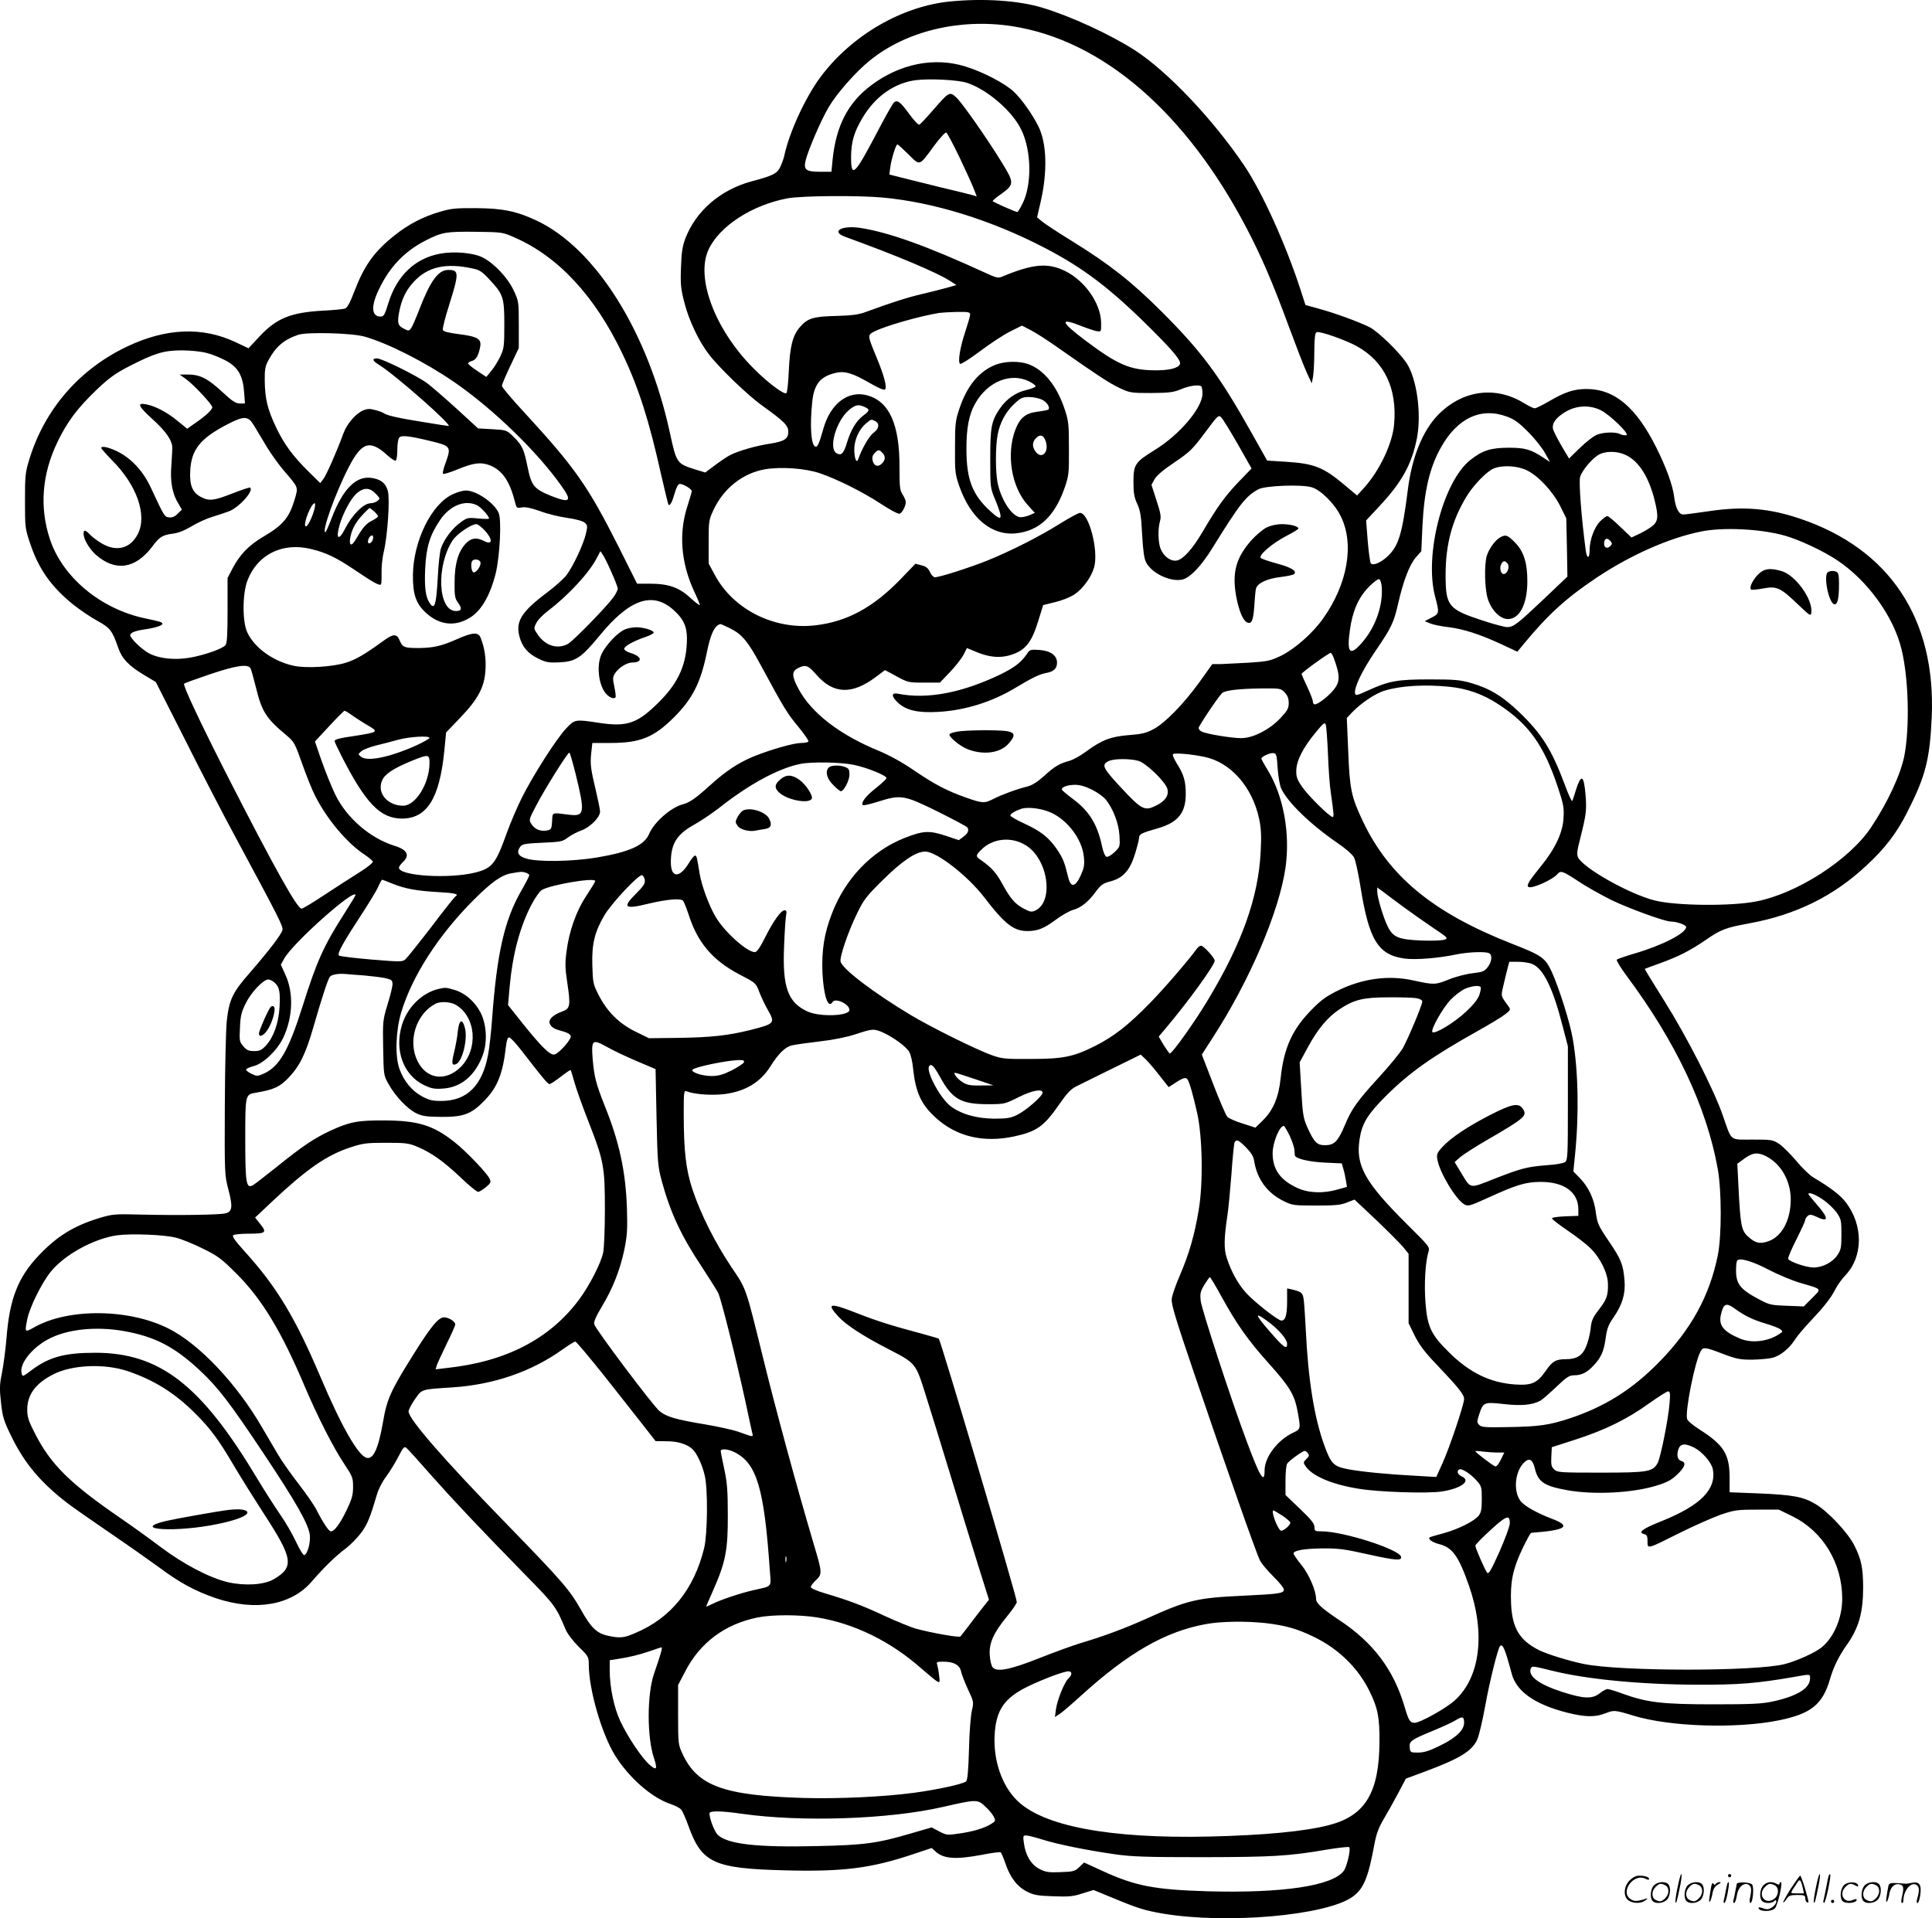 <svg version="1.0" xmlns="http://www.w3.org/2000/svg"
  viewBox="0 0 1200.722 1192.225"
 preserveAspectRatio="xMidYMid meet">
<g transform="translate(-0.071,1192.766) scale(0.1,-0.1)"
fill="#000000" stroke="none">
<path d="M5910 11919 c-301 -28 -616 -210 -810 -470 -94 -127 -194 -343 -225
-489 -4 -19 -16 -51 -26 -72 -20 -40 -45 -52 -179 -88 -192 -52 -345 -184
-410 -355 -18 -47 -24 -87 -27 -180 -4 -104 -1 -133 21 -218 28 -109 87 -235
149 -317 62 -83 243 -258 337 -325 135 -97 160 -122 160 -161 0 -44 -25 -60
-115 -74 -83 -12 -196 -45 -245 -70 -20 -10 -63 -39 -96 -64 l-60 -45 -63 19
c-114 36 -116 39 -157 228 -135 624 -460 1144 -825 1317 -126 60 -214 78 -379
79 -123 1 -157 -2 -223 -22 -106 -30 -201 -80 -289 -151 -123 -99 -184 -185
-244 -342 -27 -71 -44 -103 -59 -109 -11 -4 -72 -10 -135 -13 -202 -11 -291
-47 -398 -162 l-67 -72 -80 38 c-206 97 -431 88 -672 -26 -297 -140 -514 -389
-610 -702 -25 -81 -27 -102 -27 -258 0 -165 1 -173 32 -265 53 -159 131 -269
268 -380 42 -33 109 -79 150 -101 80 -44 92 -60 130 -169 23 -67 66 -111 161
-168 l72 -43 186 -367 c101 -202 237 -464 301 -582 282 -524 306 -571 300
-593 -8 -29 -83 -127 -200 -262 -110 -125 -131 -169 -146 -303 -5 -48 -11
-283 -12 -522 -2 -424 -1 -437 21 -521 29 -110 26 -140 -14 -152 -34 -10 -294
-14 -535 -8 -157 4 -169 3 -253 -22 -160 -49 -264 -114 -378 -235 -127 -135
-179 -268 -198 -512 -6 -72 -19 -169 -28 -215 -15 -72 -16 -98 -6 -185 10 -92
17 -113 67 -215 80 -163 181 -283 345 -409 31 -24 148 -106 261 -183 113 -77
251 -174 307 -215 133 -99 226 -149 357 -194 246 -82 468 -43 594 104 72 84
153 163 212 206 29 22 72 66 96 98 39 54 54 91 98 239 8 30 34 80 57 110 22
30 56 85 75 122 31 60 37 67 51 55 9 -7 78 -83 154 -170 144 -162 289 -316
589 -623 179 -182 187 -194 246 -335 11 -26 45 -71 81 -107 60 -58 63 -64 63
-110 0 -155 79 -428 162 -564 87 -140 228 -264 347 -304 27 -9 56 -24 64 -33
9 -9 30 -57 47 -105 83 -229 158 -263 605 -274 354 -9 528 13 783 98 l123 41
22 -20 c51 -48 127 -53 292 -22 58 12 110 18 115 15 4 -3 18 -35 30 -71 29
-86 73 -143 135 -174 42 -21 67 -25 163 -28 95 -4 124 -1 181 18 l68 21 119
-49 c151 -63 198 -78 308 -97 397 -68 1021 -13 1183 104 69 50 97 117 136 329
12 63 26 101 58 155 24 40 64 112 90 161 l47 89 113 42 c221 82 299 129 331
202 11 25 33 118 49 207 26 147 79 359 92 373 17 17 30 -13 73 -172 29 -110
143 -190 341 -241 116 -29 176 -30 241 -5 53 21 58 21 173 -14 227 -70 644
-83 908 -29 199 41 270 99 316 259 20 70 54 139 99 203 79 110 106 205 106
367 -1 119 -11 169 -53 254 -39 80 -163 213 -242 260 -76 46 -141 58 -356 67
l-179 7 0 91 c0 146 -37 204 -187 299 -39 25 -74 54 -77 65 -14 44 47 354 84
421 15 28 27 27 139 -16 84 -32 107 -36 181 -36 47 1 104 6 128 12 49 14 104
58 139 114 13 21 57 73 97 115 88 94 127 144 155 200 12 24 40 62 62 85 109
116 110 309 2 451 -35 46 -95 92 -203 156 -23 14 -71 60 -106 103 -36 42 -83
90 -106 105 -40 26 -47 27 -166 27 -145 0 -127 -15 -186 155 -57 161 -221 483
-360 704 -69 110 -125 201 -123 202 1 1 43 16 92 34 118 43 186 77 287 146 96
66 123 76 276 104 285 53 519 168 721 357 116 107 188 201 253 329 115 225
142 329 154 591 28 614 -261 1050 -821 1238 -190 64 -352 77 -560 46 -77 -11
-150 -21 -162 -21 -28 0 -48 37 -57 106 -9 75 -49 184 -111 309 -126 252 -260
365 -435 365 -76 0 -134 -19 -228 -74 -43 -25 -85 -46 -93 -46 -8 0 -35 13
-60 28 -180 114 -388 87 -541 -69 -96 -99 -163 -264 -188 -467 -35 -277 -58
-351 -130 -416 -41 -37 -86 -55 -100 -40 -4 5 -13 67 -19 138 l-10 129 80 86
c141 150 202 260 235 421 31 156 0 378 -66 475 -48 69 -176 193 -227 219 -66
33 -222 90 -319 116 l-80 22 -33 102 c-91 278 -234 594 -345 761 -194 288
-480 591 -685 722 -155 99 -399 211 -576 264 -144 43 -358 58 -565 38z m380
-154 c561 -86 1083 -536 1460 -1259 92 -176 161 -337 260 -606 46 -124 96
-254 113 -290 l30 -65 8 40 c4 22 8 92 8 156 1 89 4 118 15 122 20 8 181 -49
251 -88 170 -95 250 -262 230 -485 -10 -117 -89 -285 -184 -391 l-46 -51 -80
67 c-131 110 -188 132 -367 143 l-112 7 -104 185 c-196 348 -304 493 -551 740
-186 186 -326 296 -559 440 -85 52 -168 107 -185 121 l-31 26 22 95 c44 191
38 367 -14 471 -39 77 -102 166 -151 213 -52 51 -189 123 -301 158 -194 61
-409 18 -589 -118 -143 -108 -217 -252 -238 -463 l-7 -73 -67 0 c-92 0 -108
12 -93 72 17 68 98 254 142 328 50 86 169 221 256 291 224 183 559 264 884
214z m-280 -352 c128 -42 286 -179 340 -296 62 -131 64 -340 5 -456 -14 -28
-28 -51 -31 -51 -13 0 -154 63 -154 68 0 4 25 25 56 46 78 57 78 68 4 189 -90
147 -243 366 -283 406 -44 42 -47 40 -146 -74 -42 -49 -81 -90 -87 -92 -7 -2
-35 28 -63 67 -56 77 -75 90 -96 69 -8 -8 -52 -86 -98 -174 -145 -277 -167
-299 -167 -162 1 94 19 155 71 242 80 135 201 219 336 235 89 10 256 1 313
-17z m-49 -457 c37 -78 77 -165 89 -195 l21 -54 -23 7 c-13 4 -106 27 -208 51
-102 25 -214 53 -249 62 l-63 16 6 46 c7 53 35 141 44 141 4 0 34 -28 69 -62
73 -73 65 -75 160 55 36 48 69 84 75 81 6 -4 41 -70 79 -148z m-476 -256 c318
-29 675 -140 1005 -311 247 -128 413 -255 669 -510 135 -135 183 -193 175
-214 -10 -26 -68 -40 -159 -39 -152 2 -229 35 -431 187 -154 116 -160 143 -22
88 41 -16 85 -31 98 -32 24 -4 25 -2 24 53 -2 120 -100 260 -223 321 -108 53
-200 45 -388 -33 -29 -13 -37 -11 -115 25 -357 164 -595 249 -770 276 -116 18
-186 -22 -95 -55 322 -117 564 -219 650 -273 l42 -27 -60 -17 c-33 -9 -103
-27 -155 -39 -87 -20 -190 -53 -345 -110 -47 -18 -87 -23 -187 -26 -145 -3
-181 -15 -229 -73 -43 -52 -59 -118 -66 -269 -3 -73 -10 -135 -15 -138 -16
-10 -118 67 -205 155 -239 240 -360 562 -279 737 68 146 269 277 491 319 86
16 435 19 590 5z m-2287 -248 c273 -119 501 -365 673 -727 99 -208 164 -412
238 -745 23 -101 44 -186 46 -189 10 -9 23 15 39 72 11 38 22 57 32 57 22 0
74 -32 74 -45 0 -5 -12 -46 -26 -90 -56 -170 -42 -353 40 -531 20 -42 36 -81
36 -86 0 -6 -26 14 -59 44 -70 65 -136 88 -254 88 l-77 0 -114 228 c-192 380
-269 491 -593 843 -73 79 -133 150 -133 158 0 9 24 65 53 126 l52 110 0 145
c0 143 -1 146 -32 213 -38 81 -125 172 -196 206 -58 28 -176 38 -261 22 -157
-29 -269 -137 -322 -308 -22 -72 -28 -83 -48 -83 -57 0 -61 64 -11 168 68 143
162 240 297 308 97 49 123 53 308 51 162 -2 166 -3 238 -35z m-256 -194 c39
-8 57 -20 101 -68 86 -92 92 -111 92 -280 0 -136 -2 -148 -26 -200 -15 -30
-40 -71 -57 -90 l-29 -35 -57 38 c-31 20 -56 41 -56 46 0 5 10 11 23 15 26 6
42 34 52 89 9 48 -16 63 -133 78 -64 8 -95 16 -99 26 -3 8 15 81 41 161 60
192 60 212 -7 212 -63 0 -112 -68 -182 -250 -20 -52 -42 -103 -50 -113 -12
-17 -16 -17 -43 -3 -39 20 -43 35 -31 102 15 80 42 137 91 190 87 94 200 120
370 82z m3088 -286 c0 -9 -14 -57 -30 -105 -33 -99 -48 -191 -32 -201 6 -3 61
32 124 79 62 47 146 102 186 122 l74 37 56 -29 c31 -16 104 -63 162 -104 245
-172 322 -223 387 -254 66 -31 72 -32 198 -32 112 1 138 4 184 23 54 23 115
31 128 18 4 -4 7 -25 7 -47 -3 -89 -143 -254 -298 -349 -121 -75 -131 -89
-131 -198 0 -70 5 -97 24 -137 19 -42 24 -74 30 -190 6 -102 12 -149 25 -173
35 -67 147 -121 222 -107 49 9 121 84 193 202 167 269 204 317 283 360 42 22
260 31 328 13 57 -15 145 -102 184 -182 85 -173 42 -420 -110 -634 -63 -90
-174 -188 -260 -231 -69 -33 -83 -36 -201 -44 -71 -4 -150 -8 -178 -9 l-50 0
-80 -112 c-97 -134 -212 -253 -285 -292 -45 -24 -72 -31 -152 -37 -113 -9
-169 -30 -267 -102 -34 -26 -82 -52 -104 -58 -62 -17 -93 -35 -157 -94 -40
-36 -73 -57 -102 -65 -66 -16 -158 -50 -210 -76 -60 -31 -69 -30 -175 7 -120
43 -188 78 -324 170 -71 49 -154 94 -214 119 -245 100 -422 236 -502 387 -42
78 -43 108 -3 128 47 24 63 18 113 -39 106 -123 222 -128 372 -15 l56 42 72
-39 c70 -38 75 -39 170 -39 l99 0 64 67 c35 37 73 86 84 108 l20 40 38 -16
c107 -47 183 -51 267 -15 66 29 101 79 137 195 l32 103 73 18 c43 10 93 30
121 48 54 36 106 109 123 170 28 105 -33 337 -88 337 -10 0 -65 -30 -123 -66
-129 -81 -309 -172 -455 -231 -113 -45 -295 -103 -324 -103 -9 0 -23 15 -31
33 -11 24 -24 34 -52 41 l-38 10 -97 -101 c-169 -173 -331 -260 -527 -282
-254 -29 -509 99 -623 314 l-38 70 0 135 c0 130 1 137 31 200 63 134 182 227
319 251 100 17 252 6 342 -25 108 -37 266 -116 379 -190 59 -39 107 -64 116
-61 17 7 38 47 38 73 0 9 -9 30 -20 47 -17 26 -19 47 -19 170 1 266 -64 409
-202 446 -117 31 -225 -50 -270 -204 -28 -99 -37 -119 -51 -115 -27 9 -35 129
-19 281 12 109 51 156 149 178 54 12 102 -3 203 -61 59 -34 94 -49 100 -43 14
14 -6 88 -54 203 -56 136 -56 135 -11 158 67 34 283 96 404 115 14 2 62 5 108
6 72 1 82 -1 82 -17z m-3765 -136 c146 -41 380 -160 560 -284 241 -166 518
-435 666 -646 67 -94 53 -107 -64 -61 -107 43 -124 64 -147 178 -23 114 -34
138 -90 192 -40 39 -42 40 -129 45 l-89 5 -134 123 c-75 68 -157 139 -184 159
-65 47 -280 153 -310 153 -34 0 -29 -15 14 -41 100 -62 460 -379 430 -379 -4
0 -76 11 -160 25 -157 25 -225 41 -243 55 -5 4 -29 13 -52 19 -33 9 -49 9 -75
-2 -46 -19 -102 -84 -123 -143 -39 -107 -106 -260 -125 -284 l-19 -25 -71 70
c-99 97 -156 175 -205 280 -52 110 -67 173 -69 284 -1 71 3 93 22 128 46 86
97 130 187 160 57 18 329 11 410 -11z m-980 -102 c33 -8 87 -30 120 -48 76
-41 105 -93 113 -196 l5 -70 -32 0 c-25 0 -47 14 -108 71 -91 84 -138 108
-212 109 l-54 0 39 -28 c50 -36 164 -159 164 -175 0 -16 -38 -52 -106 -99
l-50 -35 -60 49 c-65 54 -139 92 -196 103 -59 11 -48 -12 42 -94 76 -69 115
-122 121 -166 1 -11 -1 -63 -5 -116 -9 -105 5 -181 46 -246 l19 -33 -26 -25
c-17 -18 -34 -25 -53 -23 -29 3 -30 5 -113 183 -49 106 -122 184 -211 228 -55
26 -98 35 -98 20 0 -4 31 -39 69 -78 153 -154 217 -339 159 -455 -46 -91 -131
-114 -223 -61 -27 16 -61 41 -74 55 -29 31 -41 33 -41 6 0 -33 36 -94 76 -130
121 -106 244 -89 349 48 48 64 64 74 131 83 33 4 75 21 116 46 35 21 91 47
124 57 32 10 79 25 103 34 63 21 160 127 137 149 -3 3 -52 -13 -110 -36 -115
-45 -145 -49 -195 -23 -54 27 -73 73 -68 162 6 133 62 203 232 291 103 53 128
52 163 -6 15 -25 51 -85 81 -135 30 -49 79 -117 109 -151 87 -101 86 -99 67
-166 -36 -122 -71 -166 -196 -240 -92 -54 -147 -111 -193 -198 l-31 -60 0
-201 c0 -149 -3 -205 -13 -216 -18 -23 -135 -63 -221 -78 -95 -16 -189 -6
-250 25 -45 22 -121 95 -121 115 0 15 31 27 85 35 64 9 115 24 115 35 0 11
-15 15 -106 34 -277 58 -514 255 -593 492 -66 199 -50 406 49 609 61 125 123
207 243 322 76 72 115 100 198 143 160 82 217 100 329 100 55 0 121 -7 155
-16z m4090 -336 c33 -15 32 -22 -10 -54 -43 -32 -76 -88 -100 -166 -21 -69
-35 -84 -64 -68 -54 28 -4 203 77 270 40 33 58 36 97 18z m4573 -19 c58 -29
184 -151 160 -156 -9 -2 -26 1 -37 6 -28 16 -106 13 -147 -4 -20 -8 -66 -44
-104 -81 l-68 -66 -47 79 c-25 43 -48 89 -52 102 -9 37 16 72 77 109 68 40
148 44 218 11z m-581 -41 c45 -16 75 -38 133 -97 42 -42 88 -101 104 -131 l30
-54 -35 23 c-84 56 -119 66 -224 66 -111 -1 -161 -17 -236 -76 -170 -134 -288
-592 -219 -850 27 -102 26 -105 -22 -130 l-43 -22 34 -14 c19 -8 69 -18 112
-23 93 -11 199 -45 332 -107 l98 -46 32 39 c155 189 269 293 457 419 212 142
453 249 652 289 135 28 366 17 516 -24 91 -25 242 -95 330 -154 190 -126 353
-352 401 -556 44 -181 51 -483 17 -660 -22 -114 -105 -293 -207 -445 -135
-202 -460 -411 -714 -460 -158 -31 -500 -27 -630 6 -158 40 -437 197 -476 266
-10 19 -8 40 14 125 36 143 39 170 32 263 -11 128 -27 136 -61 30 -8 -27 -18
-57 -21 -65 -3 -8 -24 37 -47 100 -82 219 -142 315 -283 451 -102 98 -184 148
-298 181 -70 20 -102 23 -260 23 -201 0 -251 -9 -385 -70 -67 -31 -75 -32 -78
-16 -6 36 43 139 126 261 101 148 115 178 142 296 32 141 70 240 109 286 l35
40 7 157 c11 218 44 360 114 486 102 184 250 254 412 193z m-1673 -172 l85
-150 -82 -85 c-82 -86 -131 -153 -223 -310 -62 -105 -119 -169 -159 -177 -38
-7 -81 24 -101 72 -16 39 -18 124 -4 173 8 27 4 50 -22 129 l-31 96 19 35 c13
23 54 58 124 105 96 65 113 82 189 184 81 109 85 113 102 95 10 -10 56 -85
103 -167z m-2253 144 c28 -16 23 -46 -11 -72 -27 -19 -74 -101 -95 -163 -10
-32 -25 2 -25 59 0 59 29 125 72 161 34 29 33 28 59 15z m-2771 -122 c134 -32
137 -35 99 -140 -12 -32 -19 -61 -15 -65 3 -4 43 8 87 26 104 43 147 48 203
27 77 -30 124 -97 156 -224 11 -43 12 -44 44 -38 22 4 56 -3 113 -23 44 -17
120 -35 168 -42 51 -7 96 -19 108 -29 20 -16 20 -21 9 -70 -15 -64 -78 -200
-120 -256 -16 -22 -72 -72 -124 -111 -156 -117 -194 -178 -169 -271 17 -65 52
-106 116 -137 48 -24 64 -27 133 -24 101 5 134 27 249 166 185 226 327 276
457 162 64 -57 86 -103 86 -181 -1 -155 -50 -269 -169 -389 -136 -137 -200
-160 -371 -135 -155 24 -157 23 -209 -32 -59 -60 -209 -296 -277 -432 -29 -58
-71 -157 -94 -220 -68 -191 -90 -218 -194 -245 -162 -41 -476 -22 -476 30 0 6
11 22 25 35 44 41 27 76 -50 100 -155 48 -300 174 -371 320 -23 47 -60 140
-84 207 l-42 122 88 95 c49 53 92 96 96 96 5 0 29 -15 55 -34 27 -18 70 -46
97 -61 60 -35 53 -39 -81 -60 -106 -15 -133 -23 -133 -34 0 -4 20 -46 44 -94
150 -293 240 -386 374 -387 156 0 234 124 264 420 l11 115 89 93 c111 116 151
191 156 300 4 69 -6 135 -30 195 -14 37 -48 36 -145 -7 -99 -44 -149 -55 -240
-56 -89 0 -100 4 -118 46 -18 44 -40 44 -101 -1 -117 -85 -172 -117 -233 -136
-81 -26 -244 -36 -322 -20 -129 27 -247 112 -292 209 -31 68 -30 242 2 323 62
160 216 237 392 195 94 -22 159 -53 273 -130 112 -76 155 -100 164 -91 3 3 5
36 4 73 -1 37 5 94 13 127 24 97 40 332 26 381 -13 50 -47 75 -107 82 -93 10
-172 -71 -240 -245 -19 -51 -38 -93 -41 -93 -25 0 62 243 144 402 81 159 133
175 241 76 23 -21 47 -36 52 -33 6 3 10 34 10 69 0 36 5 67 13 75 14 14 58 10
187 -21z m2814 -74 c22 -21 20 -47 -4 -69 -24 -22 -47 -14 -56 20 -4 18 -1 32
11 45 22 24 29 25 49 4z m4622 -15 c80 -38 142 -136 178 -280 26 -107 23 -134
-22 -167 -22 -15 -58 -36 -81 -46 l-41 -19 -69 66 c-38 37 -74 67 -81 67 -7 0
-27 -15 -45 -33 -36 -36 -65 -116 -65 -178 0 -56 -17 -57 -24 -2 -27 200 -44
425 -35 456 12 43 83 125 124 143 45 20 113 17 161 -7z m-619 -93 c73 -34 165
-133 211 -225 l37 -75 4 -181 3 -181 -146 -139 c-164 -155 -189 -175 -228
-175 -15 0 -84 18 -153 41 -214 70 -230 90 -230 284 0 186 39 335 127 482 41
70 126 159 170 178 53 23 145 19 205 -9z m-7151 -147 c28 -30 28 -31 10 -45
-11 -8 -29 -14 -41 -14 -44 0 -114 -70 -159 -157 -41 -82 -61 -65 -33 28 23
74 69 159 104 190 44 38 81 38 119 -2z m-379 -86 c-11 -53 -47 -127 -58 -116
-15 15 36 143 57 143 4 0 4 -12 1 -27z m370 -25 c13 -12 23 -25 23 -30 0 -4
-18 -17 -40 -28 -36 -19 -50 -34 -104 -124 -28 -45 -41 -18 -22 47 11 37 31
71 62 106 25 28 49 51 52 51 3 0 16 -10 29 -22z m-7 -160 c0 -20 -16 -41 -28
-37 -6 3 -6 13 -1 27 9 23 29 30 29 10z m7690 -24 c11 -12 11 -18 -2 -31 -19
-18 -38 -10 -38 16 0 33 20 40 40 15z m-6209 -193 c21 -47 39 -93 39 -102 0
-9 -13 -34 -28 -55 -46 -62 -252 -274 -283 -289 -65 -34 -138 -11 -186 58 -25
37 -26 39 -10 71 8 19 42 53 73 77 128 97 258 238 305 331 l21 40 15 -22 c9
-12 33 -61 54 -109z m4787 -91 c9 -116 -40 -253 -123 -347 -75 -86 -95 -65
-75 77 16 119 53 203 116 268 29 30 58 52 66 50 7 -3 14 -23 16 -48z m-4053
-256 c76 -37 113 -81 193 -229 145 -269 167 -304 234 -384 37 -45 66 -87 63
-92 -4 -5 -23 -9 -44 -9 -47 0 -188 -40 -297 -84 -94 -39 -172 -90 -269 -178
-92 -83 -127 -108 -173 -120 -73 -20 -176 -111 -206 -181 -30 -73 -121 -114
-326 -149 -150 -25 -369 -29 -440 -6 -50 15 -61 39 -36 73 12 17 30 20 138 25
115 5 125 7 159 33 20 15 57 34 82 43 53 18 117 82 117 117 0 12 -11 67 -24
122 -35 148 -38 171 -31 241 l7 64 112 0 c186 0 270 34 397 161 113 113 164
214 201 394 25 124 49 175 86 184 2 1 27 -11 57 -25z m3753 -181 c42 -113 43
-151 1 -203 -33 -41 -97 -90 -117 -90 -7 0 -12 8 -12 18 0 10 -16 50 -35 91
-19 40 -35 76 -35 80 0 9 169 131 181 131 3 0 11 -12 17 -27z m-6730 -70 c5
-10 19 -61 32 -113 38 -156 63 -196 194 -305 45 -38 50 -48 95 -175 26 -74 62
-164 81 -200 73 -144 196 -291 305 -363 27 -18 50 -38 53 -44 2 -7 -36 -38
-88 -70 -51 -32 -149 -95 -217 -140 -69 -46 -131 -83 -138 -83 -27 0 -168 253
-443 790 -185 362 -296 599 -287 608 3 4 75 30 158 58 165 56 240 67 255 37z
m7443 -113 c117 -11 215 -46 313 -110 188 -123 281 -253 368 -513 35 -105 40
-129 36 -192 -4 -91 -52 -193 -142 -303 -74 -91 -90 -118 -76 -127 21 -13 151
45 180 80 20 24 34 19 132 -46 51 -34 143 -85 203 -115 110 -53 332 -134 370
-134 37 0 95 -21 95 -34 0 -38 -150 -115 -319 -164 -57 -17 -107 -34 -112 -39
-4 -4 24 -51 63 -103 305 -410 495 -813 564 -1195 25 -138 25 -416 1 -538 -51
-253 -166 -463 -367 -667 -168 -171 -337 -276 -557 -349 -125 -41 -189 -50
-380 -53 -140 -3 -164 -1 -179 13 -15 16 -15 20 0 67 25 75 29 77 154 63 109
-12 175 -6 226 21 11 6 55 44 98 85 66 63 82 73 113 73 45 0 81 18 121 62 45
48 63 87 74 170 8 59 18 84 49 128 54 78 75 147 68 229 -8 99 -21 132 -98 245
-65 96 -71 110 -80 176 -10 85 -45 159 -100 216 l-40 41 10 99 c26 253 21 529
-14 727 -17 101 -86 317 -130 414 -41 88 -60 102 -255 178 -484 191 -756 415
-920 760 -71 151 -81 197 -90 430 l-9 210 32 34 c56 59 148 121 206 137 100
30 245 38 392 24z m-1016 -36 c18 -19 25 -38 25 -66 0 -33 -8 -47 -52 -94 -68
-72 -170 -124 -243 -124 -61 0 -219 26 -246 41 -11 5 -19 15 -19 22 0 12 119
190 145 216 17 18 103 28 248 30 115 1 118 0 142 -25z m269 -384 c3 -91 11
-196 17 -235 20 -142 21 -155 12 -155 -18 0 -150 130 -188 185 -33 47 -39 64
-38 104 1 61 42 142 121 237 47 57 56 65 62 48 4 -10 10 -93 14 -184z m-5584
101 c0 -4 -35 -24 -77 -44 -166 -75 -308 -105 -348 -73 -20 16 -20 16 2 35 12
10 53 26 90 35 37 9 100 25 138 36 72 19 195 27 195 11z m908 -223 c60 -244
56 -266 -41 -254 -110 14 -102 17 -105 -40 -3 -48 -5 -52 -32 -58 -40 -7 -75
7 -96 39 -17 26 -17 28 28 114 51 99 196 331 207 331 4 0 21 -60 39 -132z
m3906 106 c164 -33 299 -185 342 -385 12 -56 15 -105 10 -199 -13 -288 -117
-579 -336 -940 -78 -129 -214 -320 -229 -320 -3 0 -20 24 -38 52 l-31 53 42
50 c138 163 306 394 306 422 0 17 -69 93 -85 93 -7 0 -19 -9 -26 -19 -55 -75
-201 -245 -293 -339 -134 -137 -222 -206 -341 -266 -134 -67 -198 -80 -400
-80 -152 -1 -177 1 -236 22 -91 31 -382 175 -510 252 -229 138 -419 282 -434
330 -8 26 45 183 102 300 41 85 58 107 157 205 123 122 209 180 267 180 70 0
261 -148 364 -281 132 -172 186 -214 275 -213 62 1 99 16 176 73 35 26 82 52
102 58 50 13 95 49 141 111 33 45 46 54 90 66 80 20 123 67 155 169 14 46 26
92 26 103 0 22 15 30 118 59 123 36 172 95 172 212 0 81 -12 121 -54 188 -19
30 -30 57 -25 61 14 8 111 0 193 -17z m457 -69 c3 -49 13 -106 21 -125 37 -85
181 -225 350 -341 52 -35 95 -73 104 -91 9 -17 27 -99 40 -182 53 -331 109
-423 274 -446 67 -9 211 2 323 26 70 14 173 19 201 8 23 -9 19 -55 -8 -88 -20
-26 -32 -30 -92 -37 -38 -4 -105 -21 -149 -39 -86 -34 -91 -34 -220 -6 -152
34 -312 13 -464 -60 -75 -37 -108 -60 -165 -118 -123 -124 -176 -239 -196
-428 -13 -123 -46 -200 -113 -266 l-44 -43 -80 26 c-44 13 -87 33 -95 42 -9
10 -48 101 -87 202 l-71 184 68 106 c229 353 413 784 452 1056 30 212 -12 443
-109 604 -23 37 -41 70 -41 74 0 12 54 37 75 34 18 -2 21 -12 26 -92z m-5271
31 c0 -127 -86 -266 -164 -266 -97 0 -164 79 -131 156 16 40 71 76 180 121
108 44 115 44 115 -11z m4405 13 c48 -13 170 -131 181 -175 10 -40 -13 -75
-68 -102 -73 -37 -90 -29 -218 108 -116 125 -126 144 -80 167 31 16 131 17
185 2z m-1768 -25 c82 -17 203 -66 203 -82 0 -6 -29 -33 -65 -62 -62 -48 -96
-92 -82 -106 3 -4 46 6 94 21 143 45 161 42 369 -60 98 -49 182 -94 186 -99
13 -18 5 -38 -24 -59 l-28 -21 -84 28 c-100 33 -139 31 -255 -15 -202 -80
-367 -252 -450 -469 -48 -124 -64 -227 -59 -365 7 -145 35 -230 63 -185 17 28
105 -13 105 -49 0 -38 -180 -45 -258 -11 -125 56 -160 151 -148 413 3 84 9
167 12 185 5 25 3 32 -10 32 -21 0 -69 -66 -122 -172 -31 -62 -50 -88 -62 -88
-49 0 -192 129 -244 220 -42 71 -86 192 -99 267 -17 107 -19 113 -29 113 -6 0
-24 -23 -41 -51 -57 -91 -109 -87 -109 9 0 116 37 175 148 236 39 22 106 67
149 100 189 150 371 248 508 276 71 14 252 11 332 -6z m1482 -155 c33 -17 72
-45 86 -63 46 -60 78 -146 83 -220 4 -70 4 -71 -31 -105 -21 -20 -42 -31 -50
-28 -9 3 -20 31 -27 64 -29 137 -80 221 -184 297 -36 27 -66 52 -66 57 0 16
35 28 81 29 32 0 65 -10 108 -31z m-256 -142 c105 -48 195 -169 204 -277 5
-48 1 -67 -20 -114 -33 -72 -61 -77 -77 -13 -24 98 -32 118 -69 174 -51 75
-100 114 -206 163 -47 21 -85 44 -85 49 0 11 30 29 69 42 41 13 127 2 184 -24z
m-157 -203 c139 -85 177 -352 58 -406 -22 -10 -33 -8 -70 12 -55 29 -83 61
-135 156 -37 68 -68 102 -133 147 -33 22 -32 28 2 62 71 73 188 85 278 29z
m-3108 -170 c12 -4 22 -11 22 -16 0 -6 -22 -49 -50 -97 -104 -182 -151 -386
-181 -796 -6 -82 -17 -183 -25 -223 -36 -192 -131 -286 -289 -287 -59 0 -78 5
-124 30 -62 34 -112 96 -138 170 -28 78 -23 236 11 350 68 227 233 482 451
700 111 111 172 154 233 165 64 11 64 11 90 4z m740 -47 c3 -20 -9 -38 -52
-81 -90 -89 -76 -102 74 -65 119 28 203 35 216 18 6 -8 21 -45 34 -84 55 -175
149 -286 317 -374 102 -53 102 -53 123 -110 12 -31 35 -79 51 -107 49 -86 46
-89 -107 -128 -137 -34 -241 -46 -450 -49 l-180 -2 -86 42 c-102 51 -175 124
-228 229 -33 64 -35 76 -38 182 -4 132 14 207 75 311 45 76 214 256 234 249 8
-2 15 -16 17 -31z m-1567 -22 c78 -31 146 -44 286 -52 104 -6 129 -12 103 -28
-5 -3 -73 -88 -149 -189 -77 -100 -149 -190 -160 -200 -19 -17 -29 -17 -212
-2 -106 9 -197 20 -202 25 -12 12 27 82 141 256 47 72 94 149 104 173 10 23
21 42 24 42 2 0 32 -11 65 -25z m1259 17 c0 -5 -25 -46 -54 -90 -64 -95 -109
-223 -125 -352 -9 -66 -8 -105 5 -188 22 -148 19 -163 -34 -182 -59 -22 -87
-52 -73 -78 12 -22 28 -31 86 -46 24 -7 41 -18 43 -28 4 -20 -70 -104 -100
-114 -26 -8 -80 44 -200 194 l-90 113 11 123 c18 194 63 362 133 498 22 42 51
84 64 93 51 33 334 81 334 57z m5020 -159 c52 -38 137 -98 189 -133 89 -59 93
-64 70 -72 -13 -6 -76 -8 -139 -6 -147 6 -180 19 -214 86 -28 55 -66 183 -66
220 l0 24 33 -24 c17 -14 75 -56 127 -95z m-6510 71 c0 -3 -31 -53 -68 -112
-130 -203 -173 -299 -262 -582 -86 -272 -144 -372 -240 -415 -38 -17 -43 -17
-75 -2 -19 9 -35 21 -35 27 0 5 21 15 48 22 60 15 147 99 184 178 59 126 64
277 13 388 l-29 64 20 36 c48 93 444 446 444 396z m7314 -428 c68 -28 128
-149 187 -381 l34 -130 0 -353 c0 -326 -1 -355 -18 -367 -9 -7 -59 -16 -110
-19 -126 -10 -160 -19 -325 -83 -164 -65 -148 -67 -212 38 l-39 64 36 32 c21
17 94 64 163 104 238 138 254 152 225 195 -25 39 -68 31 -197 -35 -142 -72
-251 -145 -302 -201 -34 -37 -38 -47 -32 -79 13 -80 116 -251 168 -279 23 -13
35 -9 139 38 186 85 240 101 332 102 148 1 237 -63 237 -171 l0 -40 -82 -3
c-47 -2 -83 -7 -82 -13 0 -5 44 -39 97 -75 53 -36 117 -85 142 -110 62 -61
109 -157 109 -224 1 -72 -8 -95 -58 -160 -37 -48 -45 -66 -50 -119 -4 -34 -17
-84 -29 -111 -23 -55 -59 -76 -126 -76 -61 0 -83 -13 -124 -73 -53 -76 -87
-91 -191 -84 -155 11 -281 73 -407 197 -115 113 -137 160 -149 311 -9 113 -1
250 18 315 10 31 7 34 -125 165 -272 270 -329 373 -302 540 15 96 51 153 163
265 149 148 288 246 576 407 73 41 149 87 167 102 32 25 33 28 19 48 -50 69
-48 59 -31 133 9 38 20 86 26 107 l10 37 55 0 c30 0 70 -6 88 -14z m-7259 -71
c44 -4 101 -11 128 -16 42 -10 47 -13 47 -39 0 -15 -14 -72 -31 -126 -29 -97
-30 -103 -27 -269 3 -168 3 -171 33 -224 42 -76 117 -155 172 -182 39 -19 64
-22 157 -23 139 -1 188 18 271 105 78 81 111 165 130 332 4 38 11 57 20 57 8
0 44 -39 81 -87 127 -165 159 -203 170 -203 6 0 37 20 69 45 32 25 60 44 62
42 2 -2 13 -37 24 -77 11 -39 49 -147 85 -238 97 -248 104 -283 104 -552 0
-124 -5 -245 -11 -269 -15 -68 -86 -205 -149 -290 -183 -246 -456 -387 -825
-426 l-67 -8 7 24 c4 13 32 73 61 133 30 60 54 115 54 122 0 18 -40 44 -69 44
-36 0 -83 -57 -198 -242 -134 -214 -158 -267 -182 -409 -29 -165 -60 -233
-102 -222 -53 14 -158 199 -288 506 -156 366 -269 555 -469 776 -63 70 -81 96
-71 102 8 5 50 9 94 9 108 0 116 7 74 59 l-33 41 106 100 c215 202 339 288
485 336 79 26 101 29 223 29 122 0 141 -2 195 -25 88 -37 162 -90 269 -191 51
-49 100 -89 108 -89 7 0 29 13 48 29 31 25 33 31 24 52 -16 35 -146 171 -217
227 -133 106 -228 135 -437 136 -166 1 -217 -9 -336 -64 -101 -47 -174 -96
-335 -226 -70 -56 -136 -107 -147 -113 -41 -22 -47 12 -47 285 0 278 0 279 64
290 113 19 149 35 205 93 70 74 106 147 155 317 53 184 90 296 102 311 12 14
51 21 99 17 19 -2 71 -6 115 -9z m-557 -45 c30 -28 35 -57 30 -153 -6 -98 -37
-185 -83 -236 -28 -30 -40 -36 -75 -36 -34 0 -47 6 -67 30 -24 27 -25 34 -21
116 3 72 9 97 36 151 34 69 109 148 140 148 10 0 28 -9 40 -20z m7495 -28 c3
-4 -1 -25 -8 -47 -9 -27 -37 -62 -84 -106 -70 -66 -193 -141 -208 -126 -13 13
64 150 113 201 25 26 64 56 87 67 43 19 92 25 100 11z m-400 -68 c22 -4 37
-12 37 -21 0 -22 -88 -231 -121 -290 -17 -29 -81 -107 -142 -174 -137 -149
-176 -202 -217 -302 -44 -104 -67 -127 -124 -127 -51 0 -68 17 -113 117 -22
51 -27 80 -35 228 l-10 170 51 94 c62 114 123 187 197 236 90 60 148 74 304
74 74 1 152 -2 173 -5z m-3325 -209 c69 -29 160 -95 175 -128 9 -18 19 -61 22
-97 16 -152 50 -226 141 -309 128 -117 295 -157 485 -117 144 31 188 62 287
206 44 63 68 89 102 106 25 12 125 62 223 110 l177 87 30 -28 c17 -16 56 -62
87 -102 l57 -72 31 20 c57 38 76 44 86 28 13 -20 35 -97 60 -209 33 -147 38
-434 10 -600 -26 -158 -60 -276 -118 -410 -25 -58 -48 -123 -50 -145 -4 -32
24 -124 140 -465 199 -585 386 -1118 408 -1160 9 -19 47 -64 83 -100 36 -35
66 -72 66 -81 0 -24 -24 -28 -253 -39 -289 -13 -348 -28 -602 -143 -131 -59
-270 -111 -410 -152 -49 -15 -164 -57 -255 -93 -181 -72 -264 -88 -290 -57 -8
9 -16 43 -18 75 -5 75 22 137 106 240 34 41 62 82 62 91 0 31 -471 1621 -485
1637 -1 1 -45 14 -96 28 -201 54 -279 78 -412 130 -171 67 -193 63 -116 -21
48 -52 152 -120 305 -199 178 -92 175 -88 238 -289 30 -95 100 -320 155 -502
55 -181 131 -429 169 -550 l69 -220 -24 -30 c-13 -16 -52 -66 -85 -110 -34
-44 -64 -84 -68 -88 -8 -9 -181 22 -280 49 -30 9 -116 44 -190 78 -141 66
-225 97 -372 141 -52 15 -88 31 -88 39 0 7 12 23 26 37 47 44 47 46 -11 240
-106 358 -236 838 -311 1144 -112 453 -102 425 -200 571 -100 150 -188 325
-239 477 -41 123 -55 239 -55 476 0 132 1 143 18 136 48 -19 156 -27 237 -17
129 17 223 74 285 174 48 76 89 117 130 128 19 5 98 16 174 25 89 10 170 27
225 45 103 34 111 34 159 15z m-1523 -181 l120 -51 6 -299 c6 -281 8 -305 32
-395 54 -198 121 -343 252 -539 45 -69 90 -140 99 -158 18 -34 110 -403 171
-682 19 -91 38 -176 41 -189 6 -26 11 -27 -89 9 -32 11 -124 31 -205 45 -182
30 -242 48 -283 83 -41 34 -398 509 -405 539 -4 15 10 48 46 108 69 114 114
229 141 356 18 89 20 126 16 259 -8 227 -47 410 -138 635 -54 137 -65 177 -75
292 -9 117 -2 124 85 76 36 -21 120 -61 186 -89z m669 -9 c-3 -8 -38 -30 -76
-50 -55 -27 -83 -35 -125 -35 -57 0 -128 23 -119 39 10 16 207 57 283 60 34 1
41 -2 37 -14z m1219 -91 c76 -138 130 -169 297 -169 104 0 106 1 190 43 86 43
150 55 150 28 0 -21 -102 -110 -157 -137 -40 -20 -63 -24 -143 -24 -111 1
-206 28 -272 78 -65 51 -153 215 -133 248 13 19 30 2 68 -67z m217 -13 l115
-39 -79 -1 c-63 -1 -85 3 -112 20 -33 20 -63 59 -47 59 5 0 60 -18 123 -39z
m1955 -350 c15 -33 29 -72 30 -88 1 -15 3 -32 3 -36 4 -20 84 -40 184 -45
l108 -5 10 -36 c6 -20 13 -53 16 -73 l6 -37 -57 -16 c-89 -26 -181 -23 -251 9
-106 49 -154 115 -154 216 0 66 43 170 69 170 4 0 20 -27 36 -59z m-270 -75
c31 -32 46 -55 50 -83 18 -113 81 -200 183 -250 54 -27 64 -28 202 -28 118 0
154 3 192 19 l47 18 136 -128 c74 -71 150 -147 168 -169 l32 -40 0 -215 0
-216 38 -78 c30 -59 62 -102 136 -179 135 -142 171 -187 171 -214 0 -34 -91
-305 -135 -401 l-38 -84 -121 7 c-177 9 -341 25 -426 41 -91 17 -107 33 -149
149 -63 173 -101 414 -115 720 -4 72 -9 152 -12 178 -6 50 -11 55 -76 71 l-28
6 0 -80 c0 -84 -10 -120 -35 -120 -22 0 -168 115 -220 172 -50 56 -92 131
-120 217 -19 57 -17 125 4 265 6 37 17 153 25 256 7 103 16 192 20 199 12 19
25 13 71 -33z m3233 -55 c92 -48 152 -153 152 -268 0 -126 -53 -227 -134 -258
-55 -21 -86 -15 -132 28 -41 37 -47 70 -59 312 l-7 140 44 32 c50 37 84 41
136 14z m352 -269 c30 -20 68 -57 85 -80 28 -41 30 -49 30 -136 0 -82 -3 -97
-25 -129 -30 -45 -92 -77 -148 -77 -46 0 -151 36 -158 54 -2 6 20 60 51 120
30 60 55 114 55 121 0 7 7 18 15 25 13 11 22 10 51 -3 80 -39 83 -14 9 71 -30
35 -55 65 -55 68 0 15 44 -2 90 -34z m-10235 -237 c33 -8 107 -38 165 -67 94
-46 116 -62 211 -157 157 -157 278 -356 423 -699 80 -188 179 -383 245 -481
53 -80 56 -88 56 -145 0 -51 -7 -75 -41 -146 -42 -86 -75 -130 -97 -130 -13 0
-50 56 -90 135 -14 28 -63 98 -109 158 -46 59 -105 142 -130 185 -25 42 -70
120 -101 172 -157 270 -389 515 -578 610 -246 125 -626 128 -836 8 -59 -33
-60 -33 -42 54 15 72 88 220 143 289 85 107 268 208 414 229 90 12 293 4 367
-15z m9900 -200 c58 -30 144 -66 192 -80 142 -42 136 -34 76 -95 l-52 -52
-104 4 c-95 3 -110 6 -168 37 -121 63 -149 97 -149 182 0 31 3 59 8 63 16 18
99 -7 197 -59z m-3405 -162 c95 -173 165 -273 295 -418 132 -147 162 -197 181
-304 19 -106 19 -105 -31 -129 -96 -46 -175 -152 -175 -233 0 -89 -29 -42
-115 191 -95 254 -276 810 -282 862 -5 47 -2 59 23 101 16 26 31 47 34 47 3 0
35 -53 70 -117z m3197 -82 c58 -42 108 -66 188 -90 39 -11 79 -27 89 -34 19
-14 18 -15 -7 -32 -71 -46 -171 -57 -242 -27 -102 43 -133 81 -120 144 17 76
32 83 92 39z m-2907 -76 c68 -50 120 -111 120 -140 0 -38 -21 -23 -105 74 -97
111 -101 129 -15 66z m-7110 -60 c192 -34 315 -97 473 -245 113 -105 186 -201
394 -513 202 -303 280 -440 289 -508 6 -47 -14 -120 -34 -127 -6 -2 -29 35
-51 82 -21 46 -68 127 -104 178 -35 51 -99 152 -142 223 -345 576 -603 775
-1002 775 -192 0 -290 -27 -400 -111 -52 -39 -53 -39 -58 -16 -15 57 62 155
163 210 116 63 295 83 472 52z m3001 -297 c101 -128 211 -268 244 -310 l60
-77 68 -1 c69 0 126 -17 160 -48 28 -25 63 -99 78 -167 20 -88 17 -360 -4
-449 -63 -256 -206 -434 -426 -527 -73 -32 -97 -34 -171 -18 -70 15 -106 49
-170 164 -70 123 -116 176 -458 528 -388 398 -612 655 -612 702 0 11 18 46 40
77 45 63 34 60 235 73 255 17 490 98 681 235 38 27 74 49 80 50 6 0 94 -105
195 -232z m-2977 48 c165 -56 293 -136 420 -263 94 -94 142 -158 237 -319 45
-77 132 -215 192 -308 179 -275 187 -328 60 -403 -61 -36 -180 -43 -286 -19
-114 27 -276 112 -417 218 -69 52 -177 130 -240 173 -327 224 -445 341 -545
539 -37 72 -45 98 -45 142 0 94 52 164 162 220 118 60 318 68 462 20z m9583
-198 c-7 -97 -55 -334 -73 -371 -30 -57 -60 -62 -355 -62 -250 0 -268 1 -288
19 -19 17 -21 29 -19 79 l3 60 149 48 c182 59 319 126 455 224 58 41 111 75
119 75 12 0 14 -13 9 -72z m152 -277 c52 -27 108 -92 117 -135 23 -124 -75
-224 -315 -321 -123 -49 -153 -71 -112 -82 17 -4 21 -13 21 -45 0 -49 -6 -51
203 54 87 43 200 93 250 111 86 29 101 32 228 32 l135 0 86 -42 c189 -94 307
-290 308 -510 0 -123 -53 -246 -133 -308 -45 -33 -149 -80 -225 -100 -181 -46
-1022 -46 -1249 1 -96 20 -225 60 -278 86 -120 61 -166 136 -173 287 -6 135
10 214 68 338 27 57 52 103 57 104 218 16 253 41 127 88 -96 37 -172 80 -195
112 -45 63 -32 184 25 238 32 30 52 18 66 -39 20 -84 59 -109 206 -135 168
-29 407 -16 555 31 62 19 90 35 124 68 48 45 57 75 26 83 -24 6 -32 36 -19 74
12 35 41 38 97 10z m-5961 -30 c136 -70 182 -223 217 -732 8 -110 19 -97 -99
-124 -81 -18 -206 -60 -258 -86 -21 -11 -38 -18 -38 -15 0 2 20 48 44 102 76
172 91 249 90 464 0 152 -4 203 -22 287 -12 55 -22 106 -22 112 0 17 47 13 88
-8z m3561 -5 c10 -12 8 -19 -9 -36 -20 -20 -20 -23 -6 -44 40 -61 162 -114
330 -141 123 -21 433 -31 519 -17 120 19 182 66 123 93 -27 13 -34 33 -16 44
14 9 73 -29 109 -71 29 -32 31 -40 31 -113 0 -62 -4 -83 -19 -103 -28 -35
-124 -83 -216 -109 -44 -12 -84 -23 -88 -26 -15 -9 14 -31 57 -42 83 -21 121
-73 185 -255 105 -297 72 -571 -85 -715 -54 -50 -217 -141 -252 -141 -28 0
-37 15 -62 100 -68 231 -195 399 -405 538 -108 72 -145 105 -145 132 0 51 -43
151 -90 210 -28 34 -50 67 -50 72 0 19 61 30 175 32 106 1 140 -4 293 -38 166
-37 208 -40 200 -13 -16 47 -360 157 -493 157 -42 0 -45 2 -45 27 0 21 -20 46
-90 113 l-90 86 0 88 c0 48 4 96 10 106 9 17 96 80 110 80 4 0 13 -6 19 -14z
m1177 4 l44 0 -22 -45 c-14 -28 -27 -44 -35 -41 -18 7 -123 87 -123 94 0 2 21
2 46 -2 26 -3 66 -6 90 -6z m-1336 -392 c27 -18 50 -38 50 -44 0 -17 -48 -57
-60 -49 -22 14 -62 125 -45 125 3 0 28 -15 55 -32z m1414 -49 c-1 -19 -30 -98
-65 -177 -50 -111 -66 -139 -75 -130 -13 14 -74 154 -74 169 0 11 116 121 164
157 38 28 51 24 50 -19z m-4497 -236 c-3 -10 -5 -4 -5 12 0 17 2 24 5 18 2 -7
2 -21 0 -30z m193 -348 c232 -38 459 -150 650 -320 41 -36 84 -71 94 -77 18
-10 19 -7 13 38 -3 27 -9 57 -12 67 -6 15 -1 17 39 17 65 0 102 -21 110 -62 4
-18 23 -68 43 -111 36 -76 36 -78 24 -130 -7 -28 -16 -137 -18 -240 -4 -134
-9 -192 -18 -201 -16 -16 -183 -52 -325 -71 -188 -25 -466 -38 -685 -32 -496
15 -659 74 -752 273 -27 58 -28 63 -28 244 l0 185 44 84 c92 179 247 295 451
336 90 18 257 18 370 0z m2785 -35 c127 -15 196 -35 300 -85 155 -75 276 -193
348 -340 51 -104 62 -161 61 -315 -2 -314 -89 -457 -311 -515 -152 -40 -406
-64 -753 -72 -616 -13 -1029 65 -1190 226 -93 93 -145 245 -138 401 8 160 60
235 211 308 94 45 219 92 248 92 24 0 24 -22 0 -44 -25 -23 -70 -134 -78 -194
l-6 -46 29 19 c16 10 74 60 129 110 298 271 528 403 782 449 95 17 246 19 368
6z m-3759 -192 c-7 -24 -25 -78 -40 -121 -45 -130 -45 -399 0 -529 22 -67 15
-77 -29 -38 -47 41 -135 172 -181 270 -39 82 -66 212 -66 316 l0 63 38 6 c82
12 146 28 210 50 37 13 70 24 74 24 4 1 1 -18 -6 -41z m5532 -102 c217 -55
555 -88 912 -89 255 -1 369 8 599 48 106 19 101 19 101 -9 0 -61 -80 -110
-230 -143 -71 -15 -131 -18 -370 -18 -316 0 -413 11 -564 66 -44 16 -86 29
-94 29 -9 0 -31 -12 -50 -27 -47 -36 -98 -34 -232 9 -143 46 -214 98 -196 145
7 17 12 17 124 -11z m-538 -326 c0 -45 -50 -93 -148 -141 -67 -33 -98 -43
-137 -44 -49 0 -50 1 -53 32 -4 39 7 47 150 106 58 24 121 53 139 65 39 24 49
21 49 -18z m-2972 -524 c19 -17 40 -43 48 -58 14 -27 13 -29 -18 -48 -42 -26
-114 -47 -203 -59 -65 -10 -73 -9 -117 14 l-47 25 -138 -40 c-201 -59 -284
-70 -573 -76 -371 -9 -554 11 -618 69 -20 19 -52 100 -52 134 0 17 66 17 199
-2 372 -53 914 -35 1251 42 214 49 216 49 268 -1z m353 -202 c93 -29 268 -65
449 -91 105 -15 193 -18 545 -18 436 1 532 6 772 47 73 12 135 19 139 15 11
-11 -14 -120 -34 -147 -69 -93 -378 -140 -847 -127 -332 10 -450 33 -658 129
l-109 50 -29 -28 c-28 -27 -37 -29 -117 -32 -75 -3 -93 0 -132 20 -51 27 -86
84 -96 161 -6 43 -5 47 14 47 12 0 58 -12 103 -26z M6189 9661 c-103 -40 -179
-132 -226 -274 -25 -75 -27 -95 -27 -242 -1 -150 1 -165 27 -240 70 -199 201
-308 353 -292 142 15 239 105 301 282 26 75 28 90 27 245 0 152 -2 171 -27
246 -48 144 -130 245 -227 279 -57 20 -144 18 -201 -4z m206 -103 c25 -12 44
-27 42 -32 -2 -5 -27 -15 -56 -22 -68 -15 -127 -57 -168 -118 -51 -76 -58
-112 -58 -311 0 -180 0 -180 33 -258 49 -121 42 -135 -34 -65 -110 101 -146
195 -147 378 -1 139 16 225 58 296 77 131 217 187 330 132z m81 -114 c31 -15
53 -48 40 -62 -4 -3 -34 -9 -67 -13 -74 -9 -110 -38 -139 -115 -56 -151 -23
-353 77 -464 l45 -50 -37 -16 c-21 -8 -48 -13 -60 -10 -52 13 -116 116 -135
217 -13 69 -13 221 1 295 14 75 51 144 106 194 37 35 49 40 89 40 25 0 61 -7
80 -16z m25 -263 c20 -67 -29 -111 -65 -59 -21 29 -20 57 1 80 27 30 51 23 64
-21z M7872 8649 c-23 -12 -65 -47 -93 -78 -96 -108 -122 -201 -96 -347 17 -91
41 -150 67 -164 29 -15 40 10 46 101 3 46 7 94 10 106 7 35 67 64 151 74 42 5
81 13 87 19 19 19 -20 42 -110 66 -48 13 -92 28 -98 34 -16 16 74 93 160 137
41 21 74 41 74 46 0 14 -50 27 -103 27 -33 0 -68 -8 -95 -21z M6384 7865 c-37
-55 -79 -87 -170 -131 -236 -113 -453 -154 -632 -118 -43 9 -43 -17 1 -57 50
-46 122 -63 247 -56 166 9 335 61 482 150 103 62 148 84 191 92 47 9 67 28 67
64 0 45 -40 74 -109 79 -55 4 -60 2 -77 -23z M5947 7380 c-20 -4 -40 -10 -44
-14 -13 -13 62 -76 114 -96 99 -37 201 -22 252 36 45 51 41 70 -15 78 -61 8
-258 6 -307 -4z M10923 8353 c-33 -36 -51 -78 -40 -89 3 -4 37 -1 74 6 87 16
107 7 218 -99 76 -72 80 -75 83 -50 10 82 -98 231 -184 257 -76 22 -112 16
-151 -25z M11363 8373 c-33 -13 2 -194 38 -201 20 -4 29 35 29 128 0 53 -4 69
-16 74 -18 7 -33 7 -51 -1z M2815 8856 c-132 -60 -245 -289 -248 -501 -1 -123
19 -180 83 -238 82 -74 176 -85 267 -31 73 42 129 138 164 276 26 105 38 333
19 377 -26 63 -140 141 -205 140 -16 0 -53 -10 -80 -23z m153 -70 c24 -13 72
-66 72 -81 0 -4 -30 -3 -67 0 -65 7 -70 5 -111 -25 -49 -35 -101 -103 -120
-158 -8 -20 -17 -106 -21 -190 -9 -161 -19 -195 -47 -157 -28 37 -36 98 -31
215 6 136 29 211 91 303 62 94 159 132 234 93z m46 -156 c51 -56 48 -92 -5
-65 -47 25 -83 19 -117 -19 -45 -52 -66 -125 -66 -238 -1 -85 2 -100 22 -127
26 -36 22 -51 -14 -51 -112 0 -124 283 -19 441 25 38 115 99 146 99 9 0 33
-18 53 -40z m-28 -195 c8 -19 -22 -65 -41 -65 -15 0 -22 60 -8 73 12 13 44 7
49 -8z M3883 8015 c-44 -19 -116 -95 -143 -151 -28 -58 -24 -157 9 -221 19
-39 61 -66 77 -50 3 3 0 32 -7 65 -11 53 -11 63 5 86 22 34 73 66 106 66 67 1
61 38 -10 59 -23 7 -40 18 -40 26 0 16 59 49 133 74 27 9 49 21 50 26 3 14
-61 34 -108 34 -22 0 -55 -6 -72 -14z M9323 8587 c-31 -17 -71 -74 -83 -117
-15 -55 -12 -200 6 -260 21 -72 77 -130 126 -130 72 0 120 91 121 230 1 117
-22 192 -78 247 -45 46 -57 50 -92 30z m47 -162 c16 -19 -1 -65 -24 -65 -18 0
-28 38 -15 62 12 22 23 23 39 3z M5152 7158 c-24 -24 -14 -69 27 -109 21 -22
43 -39 47 -39 19 0 54 67 54 103 0 31 -4 39 -26 47 -35 14 -88 12 -102 -2z
M4852 7085 c-38 -32 -40 -54 -9 -83 51 -48 190 -73 203 -37 8 19 -39 89 -77
116 -47 33 -81 34 -117 4z M4617 6889 c-9 -5 -24 -24 -33 -40 -14 -27 -14 -33
0 -53 15 -24 72 -39 111 -31 11 2 37 7 58 10 40 6 48 26 27 66 -23 43 -121 72
-163 48z M2725 5781 c-103 -25 -193 -115 -226 -223 -48 -157 8 -311 136 -374
47 -22 65 -26 119 -22 111 7 199 80 246 205 32 84 25 197 -15 272 -37 67 -95
117 -159 136 -54 16 -57 16 -101 6z m111 -100 c124 -76 138 -274 28 -385 -93
-92 -212 -77 -268 36 -62 124 -11 291 109 356 31 18 97 14 131 -7z M2846 5518
c-3 -35 -14 -93 -23 -130 -17 -70 -15 -85 12 -74 39 15 74 156 55 225 -16 62
-36 52 -44 -21z M1682 5668 c-16 -19 -72 -147 -72 -164 0 -27 30 -14 54 24 30
45 53 129 39 143 -6 6 -14 5 -21 -3z M1420 2543 c-67 -8 -325 -54 -390 -69
-226 -55 68 -72 326 -18 113 23 186 52 182 72 -3 18 -47 23 -118 15z M10426
194 c-10 -47 -15 -88 -12 -91 5 -6 9 7 30 110 7 37 10 67 6 67 -4 0 -15 -39
-24 -86z M10740 270 c0 -5 5 -10 10 -10 6 0 10 5 10 10 0 6 -4 10 -10 10 -5 0
-10 -4 -10 -10z M11286 194 c-10 -47 -15 -88 -12 -91 5 -6 9 7 30 110 7 37 10
67 6 67 -4 0 -15 -39 -24 -86z M11366 269 c-3 -8 -10 -41 -16 -74 -6 -33 -14
-68 -16 -77 -3 -10 -1 -18 3 -18 10 0 46 171 38 178 -2 3 -7 -1 -9 -9z M10129
241 c-38 -38 -41 -101 -7 -125 29 -20 79 -20 104 0 18 14 18 15 1 10 -53 -17
-69 -17 -92 -2 -69 45 21 166 94 126 12 -6 21 -7 21 -1 0 12 -25 21 -62 21
-19 0 -39 -10 -59 -29z M11130 189 c-28 -45 -49 -83 -47 -85 2 -3 12 7 21 21
14 21 24 25 66 25 43 0 50 -3 50 -19 0 -11 5 -23 10 -26 6 -3 10 -3 10 1 0 20
-44 164 -51 164 -4 0 -30 -37 -59 -81z m75 4 l7 -33 -42 0 c-42 0 -42 0 -28
23 8 12 21 32 29 44 15 25 22 18 34 -34z M10280 210 c-22 -22 -27 -79 -8 -98
19 -19 66 -14 88 8 22 22 27 79 8 98 -19 19 -66 14 -88 -8z m71 0 c25 -14 25
-54 -1 -80 -23 -23 -33 -24 -61 -10 -25 14 -25 54 1 80 23 23 33 24 61 10z
M10490 210 c-22 -22 -27 -79 -8 -98 19 -19 66 -14 88 8 22 22 27 79 8 98 -19
19 -66 14 -88 -8z m71 0 c25 -14 25 -54 -1 -80 -23 -23 -33 -24 -61 -10 -25
14 -25 54 1 80 23 23 33 24 61 10z M10636 204 c-3 -16 -8 -47 -11 -69 -8 -51
10 -26 19 27 5 27 15 42 34 53 18 10 22 14 10 15 -9 0 -20 -5 -24 -11 -5 -8
-9 -8 -14 1 -5 8 -10 3 -14 -16z M10737 223 c-2 -4 -7 -26 -11 -48 -4 -22 -9
-48 -12 -57 -3 -10 -1 -18 4 -18 4 0 14 28 20 62 11 58 10 81 -1 61z M10795
220 c-1 -3 -5 -23 -9 -45 -4 -22 -9 -48 -12 -57 -3 -10 -1 -18 4 -18 5 0 13
20 17 45 7 53 44 87 74 68 17 -11 19 -28 8 -80 -4 -18 -3 -33 2 -33 16 0 24
99 11 115 -12 14 -87 18 -95 5z M10960 210 c-22 -22 -27 -79 -8 -98 7 -7 24
-12 38 -12 14 0 31 5 38 12 9 9 12 8 12 -5 0 -9 -12 -24 -26 -34 -21 -13 -32
-15 -55 -6 -16 6 -29 8 -29 3 0 -24 81 -27 102 -2 18 19 50 162 37 162 -5 0
-9 -5 -9 -10 0 -7 -6 -7 -19 0 -30 16 -59 12 -81 -10z m71 0 c29 -16 25 -65
-6 -86 -56 -37 -103 28 -55 76 23 23 33 24 61 10z M11461 211 c-23 -23 -28
-80 -9 -99 19 -19 88 -13 88 9 0 5 -11 4 -24 -2 -54 -25 -89 38 -46 81 23 23
33 24 62 9 16 -9 19 -8 16 3 -8 22 -64 22 -87 -1z M11590 210 c-22 -22 -27
-79 -8 -98 19 -19 66 -14 88 8 22 22 27 79 8 98 -19 19 -66 14 -88 -8z m71 0
c25 -14 25 -54 -1 -80 -23 -23 -33 -24 -61 -10 -25 14 -25 54 1 80 23 23 33
24 61 10z M11736 201 c-3 -14 -8 -44 -11 -66 -8 -51 10 -26 19 27 8 41 35 63
66 53 22 -7 24 -21 11 -77 -5 -22 -5 -38 0 -38 5 0 9 6 9 13 0 68 51 125 85
97 15 -13 15 -35 -1 -92 -3 -10 -1 -18 4 -18 6 0 13 23 17 50 9 63 -5 84 -49
76 -17 -4 -35 -6 -41 -6 -101 8 -104 7 -109 -19z M11380 110 c0 -5 5 -10 10
-10 6 0 10 5 10 10 0 6 -4 10 -10 10 -5 0 -10 -4 -10 -10z"/>
</g>
</svg>
